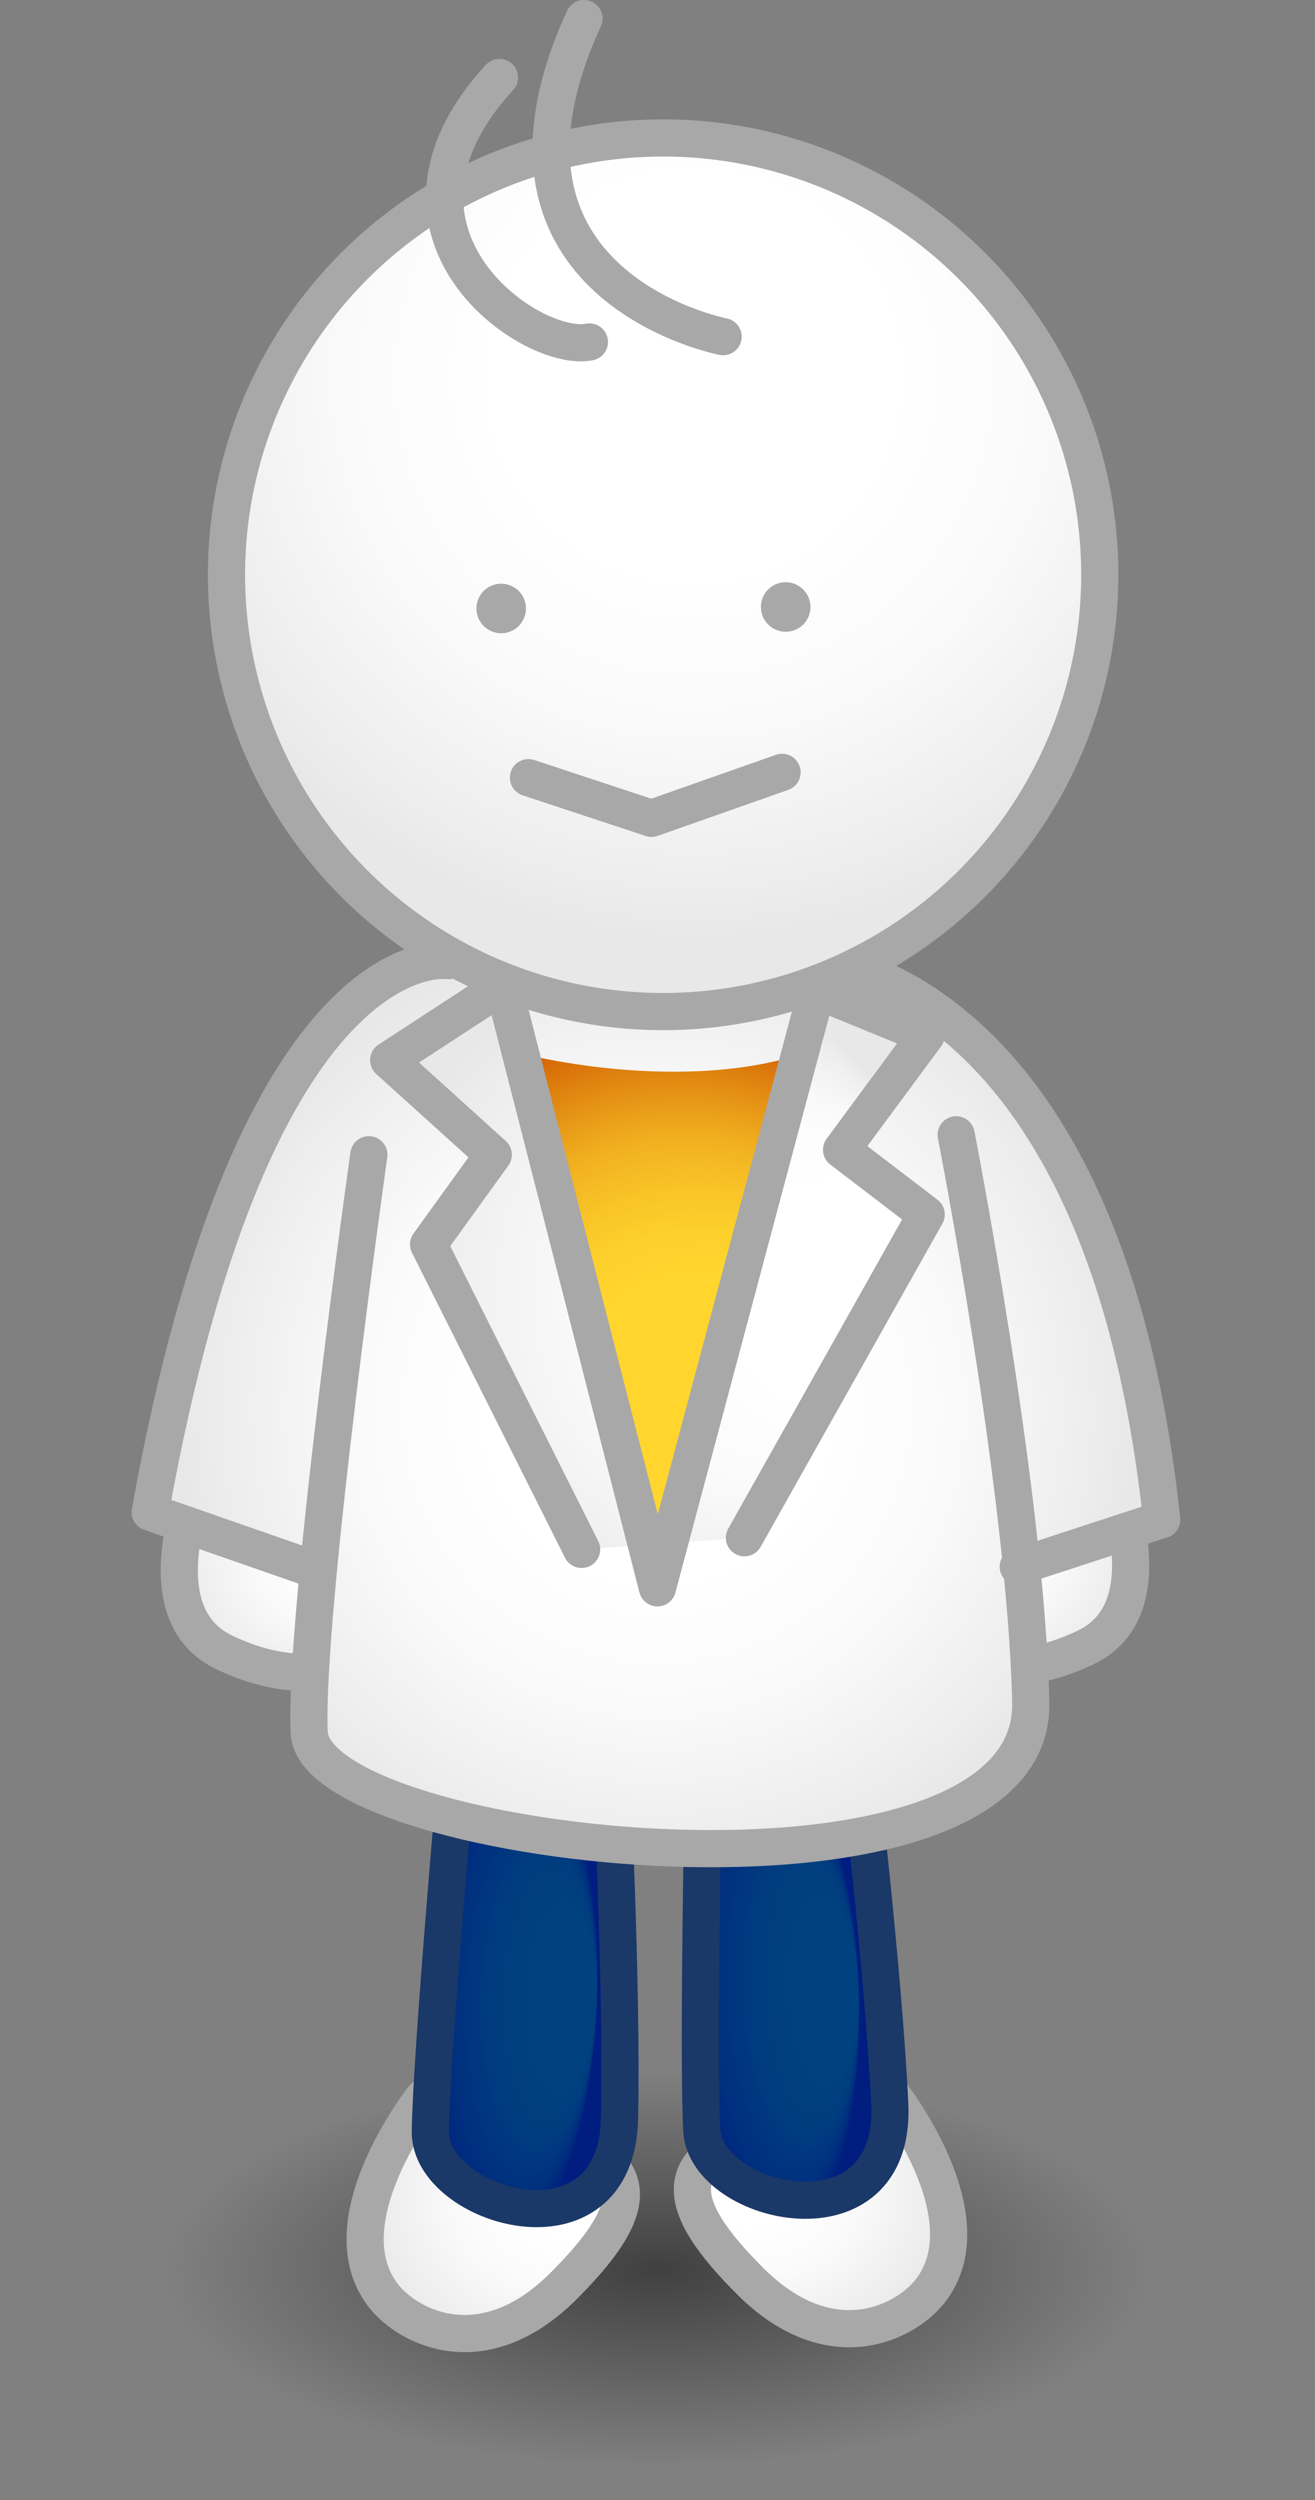 <?xml version="1.0" encoding="UTF-8"?><svg id="_レイヤー_2" xmlns="http://www.w3.org/2000/svg" xmlns:xlink="http://www.w3.org/1999/xlink" viewBox="0 0 106.13 201.71"><rect x="0" y="0" width="106.13" height="201.71" fill="#808080" stroke="none"/><defs><radialGradient id="_名称未設定グラデーション_195" cx="22.94" cy="124.12" fx="32.54" fy="124.12" r="9.7" gradientTransform="translate(4.84 -14.11) rotate(2.01) scale(1 1.11)" gradientUnits="userSpaceOnUse"><stop offset=".35" stop-color="#fff"/><stop offset=".62" stop-color="#fafafa"/><stop offset=".91" stop-color="#ededed"/><stop offset="1" stop-color="#e8e8e8"/></radialGradient><radialGradient id="_名称未設定グラデーション_195-2" cx="-743.12" cy="123.72" fx="-733.52" fy="123.72" r="9.7" gradientTransform="translate(-664.7 12.84) rotate(177.99) scale(1 -1.11)" xlink:href="#_名称未設定グラデーション_195"/><radialGradient id="_名称未設定グラデーション_11" cx="53.06" cy="183.08" fx="53.06" fy="183.08" r="39.77" gradientTransform="translate(0 109.85) scale(1 .4)" gradientUnits="userSpaceOnUse"><stop offset="0" stop-color="#000" stop-opacity=".5"/><stop offset="1" stop-color="#000" stop-opacity="0"/></radialGradient><radialGradient id="_名称未設定グラデーション_195-3" cx="-806.49" cy="48.26" fx="-796.37" fy="48.26" r="10.23" gradientTransform="translate(-693.96 -95.89) rotate(-164.03) scale(1 -1.11)" xlink:href="#_名称未設定グラデーション_195"/><radialGradient id="_名称未設定グラデーション_393" cx="1287.18" cy="301.18" fx="1315.84" fy="301.18" r="28.96" gradientTransform="translate(-280.69 -40.41) rotate(-2.16) scale(.26 .71)" gradientUnits="userSpaceOnUse"><stop offset=".35" stop-color="#00417f"/><stop offset=".57" stop-color="#003c7f"/><stop offset=".79" stop-color="#002f7f"/><stop offset="1" stop-color="#001d7f"/></radialGradient><radialGradient id="_名称未設定グラデーション_195-4" cx="-36.01" cy="298.8" fx="-25.89" fy="298.8" r="10.23" gradientTransform="translate(-17.12 -150.32) rotate(-15.97) scale(1 1.11)" xlink:href="#_名称未設定グラデーション_195"/><radialGradient id="_名称未設定グラデーション_393-2" cx="1253.71" cy="256.34" fx="1282.37" fy="256.34" r="28.96" gradientTransform="translate(-279.68 -30.73) rotate(1.72) scale(.26 .71)" xlink:href="#_名称未設定グラデーション_393"/><radialGradient id="_名称未設定グラデーション_195-5" cx="52.99" cy="113.7" fx="52.99" fy="113.7" r="38.49" gradientTransform="matrix(1,0,0,1,0,0)" xlink:href="#_名称未設定グラデーション_195"/><radialGradient id="_名称未設定グラデーション_195-6" cx="56.01" cy="30.34" fx="56.01" fy="30.34" r="45.27" gradientTransform="matrix(1,0,0,1,0,0)" xlink:href="#_名称未設定グラデーション_195"/><radialGradient id="_名称未設定グラデーション_401" cx="53.73" cy="110.67" fx="61.39" fy="123.09" r="28.59" gradientUnits="userSpaceOnUse"><stop offset=".5" stop-color="#ffd52e"/><stop offset=".58" stop-color="#fdd02c"/><stop offset=".67" stop-color="#f8c327"/><stop offset=".77" stop-color="#f0ae1f"/><stop offset=".86" stop-color="#e49014"/><stop offset=".96" stop-color="#d66a06"/><stop offset="1" stop-color="#cf5800"/></radialGradient><radialGradient id="_名称未設定グラデーション_195-7" cx="53.06" cy="103.8" fx="75.85" fy="103.8" r="23.03" gradientTransform="translate(4.07 -12.99) rotate(2.01) scale(1 1.11)" xlink:href="#_名称未設定グラデーション_195"/></defs><g id="_1階金属研究室"><path d="m18.52,113.64s-8.84,15.66-.4,19.68c8.43,4.02,13.25-.8,13.25-.8,0,0,1.2-22.09-12.85-18.88Z" fill="url(#_名称未設定グラデーション_195)" stroke="#a8a8a8" stroke-linecap="round" stroke-linejoin="round" stroke-width="3"/><path d="m87.2,113.24s8.84,15.66.4,19.68c-8.43,4.02-13.25-.8-13.25-.8,0,0-1.2-22.09,12.85-18.88Z" fill="url(#_名称未設定グラデーション_195-2)" stroke="#a8a8a8" stroke-linecap="round" stroke-linejoin="round" stroke-width="3"/><ellipse cx="53.06" cy="183.08" rx="53.06" ry="18.63" fill="url(#_名称未設定グラデーション_11)" stroke-width="0"/><path d="m71.86,168.85s7.92,10.01,3.2,16c-2.05,2.59-8.12,5.64-14.59-.89-4.31-4.35-6.85-8.35-1.79-10.93,5.06-2.58,13.18-4.17,13.18-4.17Z" fill="url(#_名称未設定グラデーション_195-3)" stroke="#a8a8a8" stroke-linecap="round" stroke-linejoin="round" stroke-width="3"/><path d="m56.79,142.25s-.48,23.5-.15,29.61,15.71,9.62,15.17-2.1c-.5-10.7-2.67-29-2.67-29" fill="url(#_名称未設定グラデーション_393)" stroke="#1a3868" stroke-linecap="round" stroke-linejoin="round" stroke-width="3"/><path d="m34.17,169.24s-7.92,10.01-3.2,16c2.05,2.59,8.12,5.64,14.59-.89,4.31-4.35,6.85-8.35,1.79-10.93s-13.18-4.17-13.18-4.17Z" fill="url(#_名称未設定グラデーション_195-4)" stroke="#a8a8a8" stroke-linecap="round" stroke-linejoin="round" stroke-width="3"/><path d="m36.88,142.43s-2.07,23.41-2.15,29.53c-.08,6.12,15.03,10.66,15.27-1.07.23-10.71-.7-29.11-.7-29.11" fill="url(#_名称未設定グラデーション_393-2)" stroke="#1a3868" stroke-linecap="round" stroke-linejoin="round" stroke-width="3"/><path d="m93.96,122.49c-4.54-43.61-27-43.58-27-43.58l-8.44,2.5-11.36-.31-9.96-3.21s-16.74-3.23-25.18,43.76l13.97,4.59c-.6,6.06-.16,11.02-.04,13.91.4,9.64,58.64,16.07,58.24-2.41-.08-3.66-.41-7.89-.87-12.26l10.65-2.99Z" fill="url(#_名称未設定グラデーション_195-5)" stroke-width="0"/><path d="m36.19,77.5s-15.63-2.49-24.07,44.5l13.17,4.59" fill="none" stroke="#a8a8a8" stroke-linecap="round" stroke-linejoin="round" stroke-width="3"/><path d="m63.42,77.09s25.35-.8,30.34,45.51l-11.58,3.79" fill="none" stroke="#a8a8a8" stroke-linecap="round" stroke-linejoin="round" stroke-width="3"/><path d="m29.77,93.16s-5.22,36.95-4.82,46.59,58.64,16.07,58.24-2.41c-.37-16.87-6.02-45.79-6.02-45.79" fill="none" stroke="#a8a8a8" stroke-linecap="round" stroke-linejoin="round" stroke-width="3"/><circle cx="53.52" cy="46.37" r="35.24" fill="url(#_名称未設定グラデーション_195-6)" stroke="#a8a8a8" stroke-linecap="round" stroke-linejoin="round" stroke-width="3"/><path d="m42.5,85.09s12.8,3.28,22.93-.3c-1.02,7.22-12.51,40.8-12.51,40.8l-10.42-40.5Z" fill="url(#_名称未設定グラデーション_401)" stroke-width="0"/><polyline points="46.94 125 34.59 100.39 39.81 93.16 31.37 85.53 40.61 79.5 53.06 128.1 65.92 79.91 74.75 83.52 67.92 92.76 74.75 97.98 60.08 124.06" fill="url(#_名称未設定グラデーション_195-7)" stroke="#a8a8a8" stroke-linecap="round" stroke-linejoin="round" stroke-width="3"/><circle cx="40.45" cy="49.09" r="2" fill="#a8a8a8" stroke-width="0"/><circle cx="63.41" cy="48.97" r="2" fill="#a8a8a8" stroke-width="0"/><path d="m63.12,62.31l-10.54,3.71-9.93-3.28" fill="none" stroke="#a8a8a8" stroke-linecap="round" stroke-linejoin="round" stroke-width="3"/><path d="m47.57,27.59c-4.75.95-18.77-8.81-7.26-21.34" fill="none" stroke="#a8a8a8" stroke-linecap="round" stroke-linejoin="round" stroke-width="3"/><path d="m58.36,27.16s-21.16-4.06-11.23-25.66" fill="none" stroke="#a8a8a8" stroke-linecap="round" stroke-linejoin="round" stroke-width="3"/></g></svg>